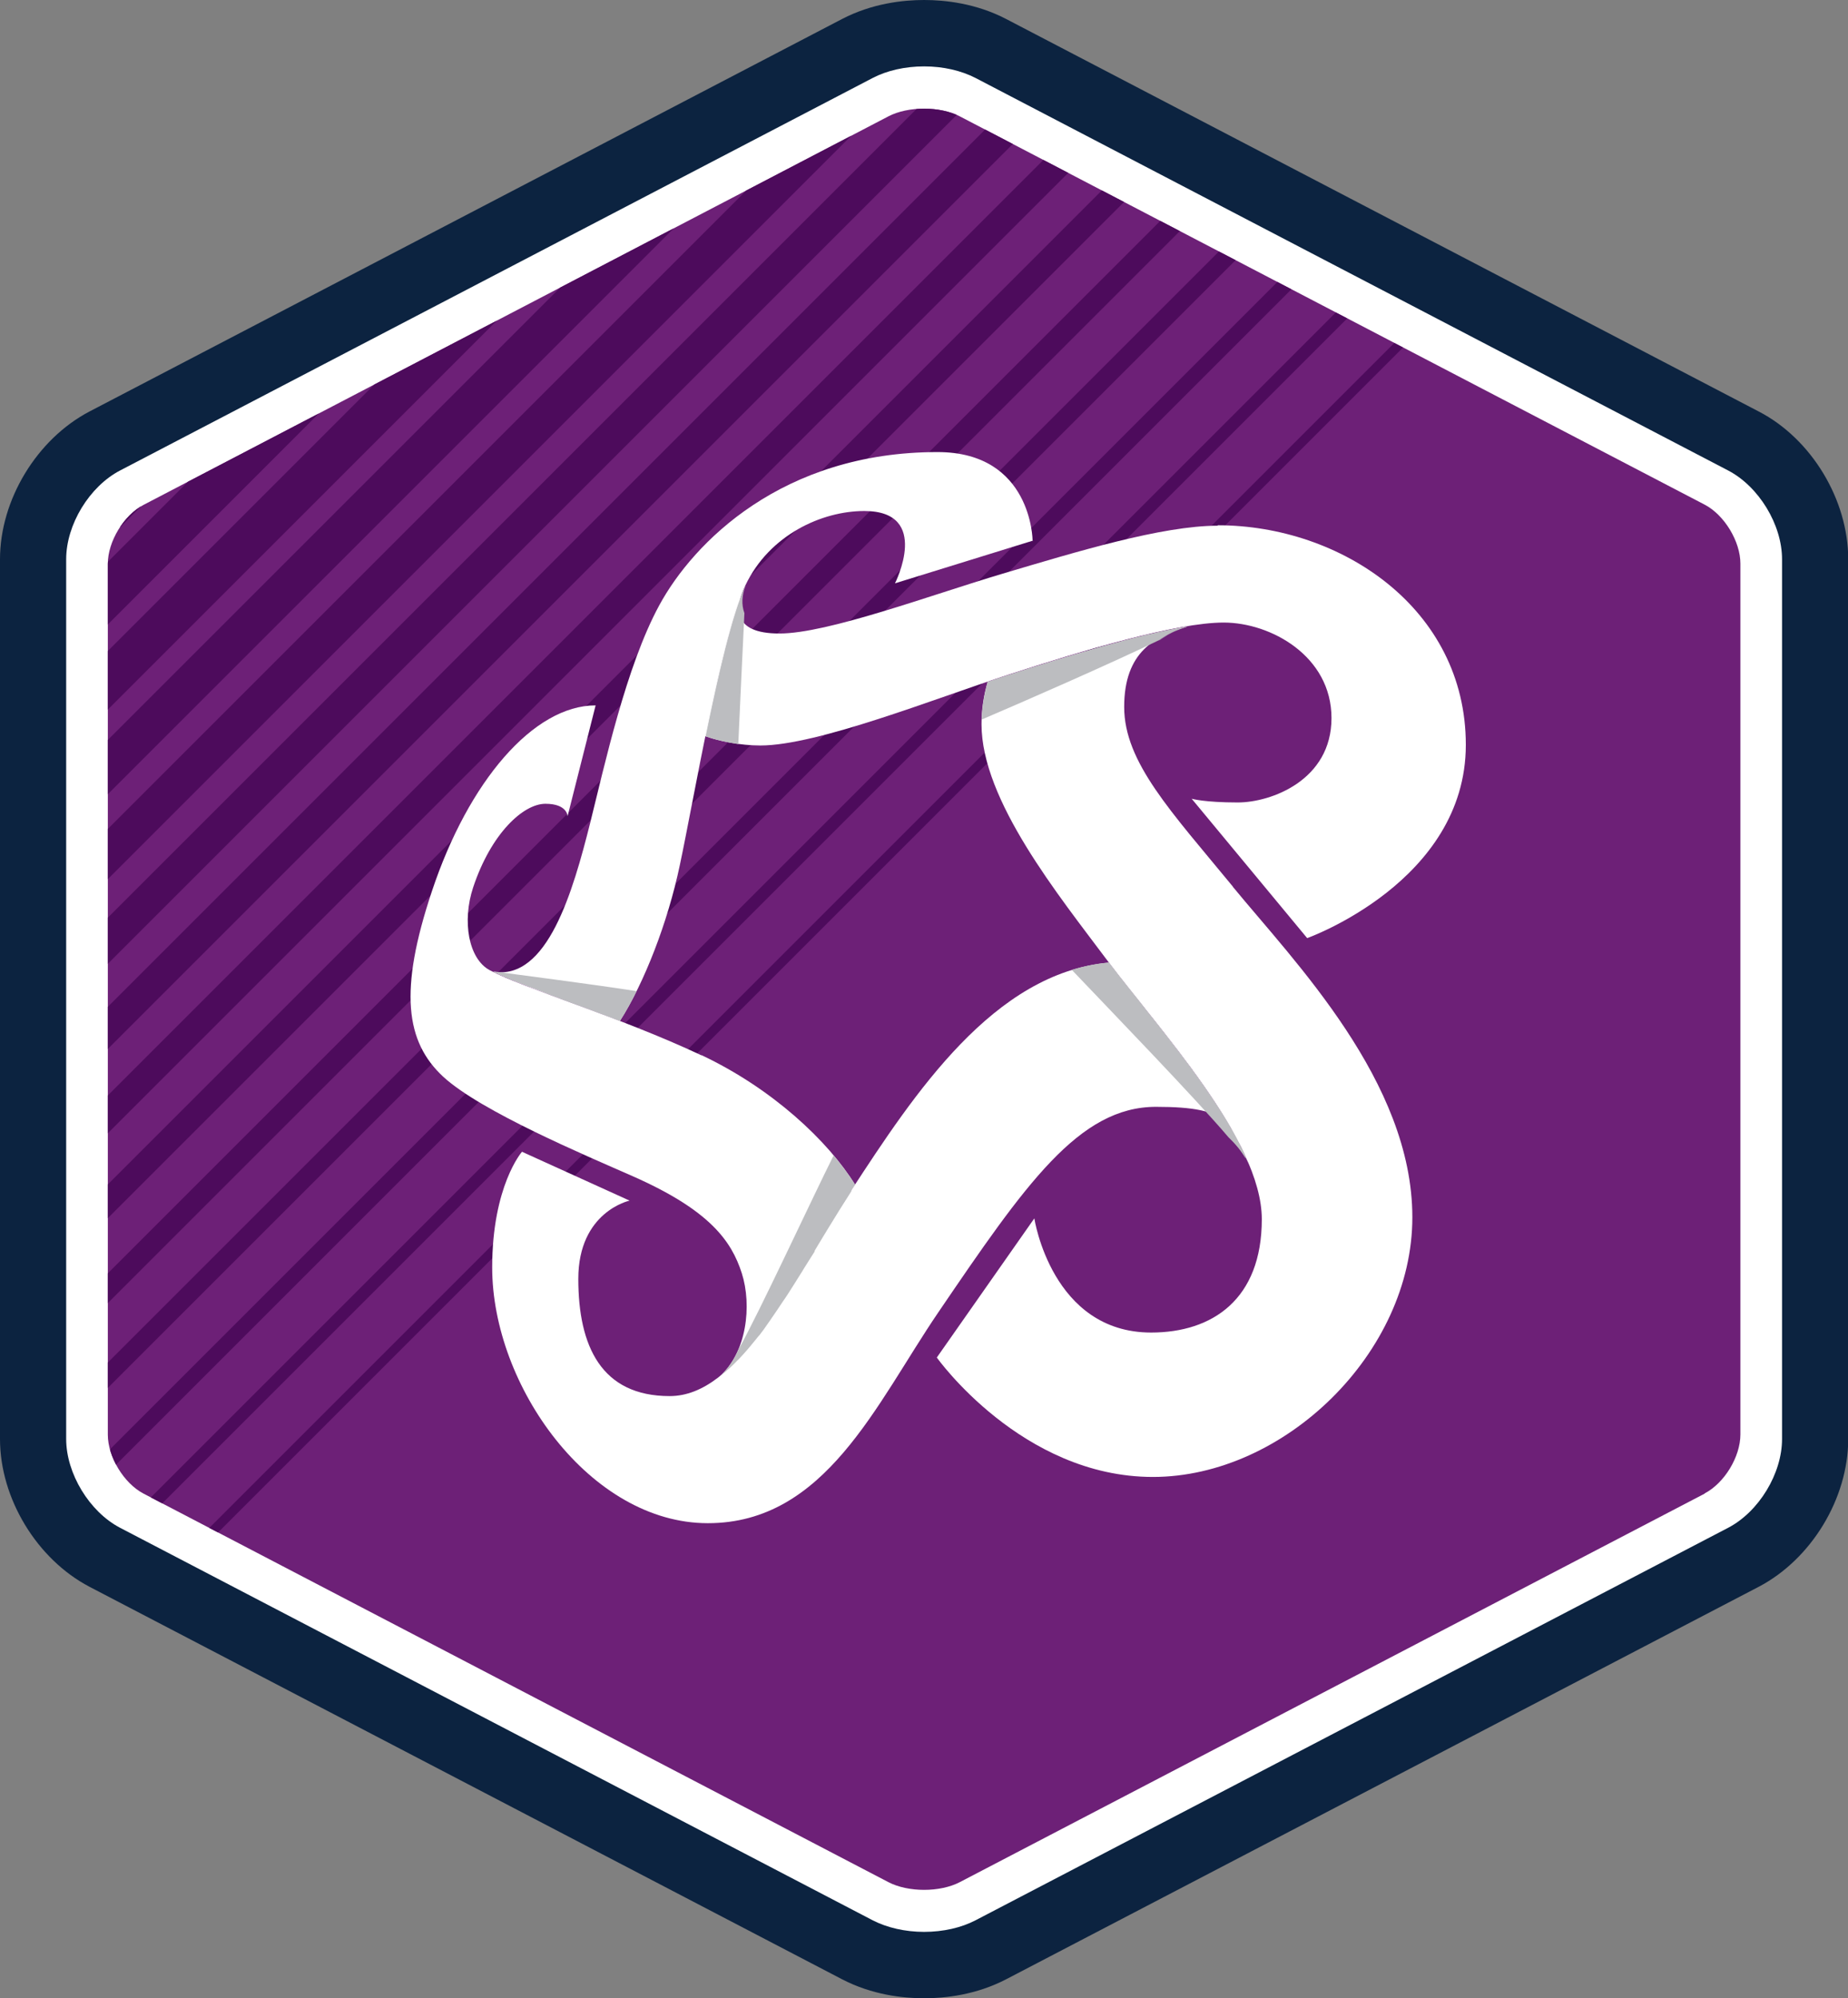 <?xml version="1.0" encoding="UTF-8"?>
<svg xmlns="http://www.w3.org/2000/svg" xmlns:xlink="http://www.w3.org/1999/xlink" version="1.1" viewBox="0 0 843.3 911.9">
  <rect x="0" y="0" width="843.3" height="911.9" fill="#808080" stroke="none"/>
  <defs>
    <style>
      .cls-1 {
        fill: none;
      }

      .cls-2 {
        clip-path: url(#clippath-1);
      }

      .cls-3 {
        clip-path: url(#clippath-2);
      }

      .cls-4 {
        fill: #fff;
      }

      .cls-5 {
        fill: #0c2340;
      }

      .cls-6 {
        fill: #bcbdc0;
      }

      .cls-7 {
        fill: #4d0b5c;
      }

      .cls-8 {
        fill: #6d2077;
      }

      .cls-9 {
        clip-path: url(#clippath);
      }
    </style>
    <clipPath id="clippath">
      <rect class="cls-1" width="843.3" height="911.9"/>
    </clipPath>
    <clipPath id="clippath-1">
      <path class="cls-1" d="M405.4,53.1L65.5,230.4c-9,4.7-16.3,16.7-16.3,26.9v397.4c0,10.1,7.3,22.2,16.3,26.9l339.9,177.3c9,4.7,23.6,4.7,32.6,0l339.9-177.3c9-4.7,16.3-16.7,16.3-26.9v-397.4c0-10.1-7.3-22.2-16.3-26.9L438,53.1c-4.5-2.3-10.4-3.5-16.3-3.5s-11.8,1.2-16.3,3.5h0Z"/>
    </clipPath>
    <clipPath id="clippath-2">
      <rect class="cls-1" x="187.4" y="206.3" width="538.2" height="488.7"/>
    </clipPath>
  </defs>
  <!-- Generator: Adobe Illustrator 28.7.4, SVG Export Plug-In . SVG Version: 1.2.0 Build 166)  -->
  <g>
    <g id="Layer_1">
      <g class="cls-9">
        <g>
          <path class="cls-5" d="M421.7,911.9c-9.5,0-23.7-1.5-37.5-8.7L40.8,724.1C16.8,711.5,0,683.8,0,656.7V255.2c0-27.1,16.8-54.8,40.8-67.4L384.2,8.7C398,1.5,412.2,0,421.7,0s23.7,1.5,37.5,8.7l343.4,179.1c24.1,12.5,40.8,40.3,40.8,67.4v401.5c0,27.1-16.8,54.8-40.8,67.4l-343.4,179.1c-13.8,7.2-28,8.7-37.5,8.7"/>
          <path class="cls-4" d="M421.7,881.6c-8.6,0-16.9-1.9-23.5-5.3L54.8,697.2c-14-7.3-24.6-24.8-24.6-40.5V255.2c0-15.8,10.6-33.2,24.6-40.5L398.2,35.6c6.5-3.4,14.8-5.3,23.5-5.3s16.9,1.9,23.5,5.3l343.4,179.1c14,7.3,24.6,24.7,24.6,40.5v401.5c0,15.8-10.6,33.2-24.6,40.5l-343.4,179.1c-6.5,3.4-14.8,5.3-23.5,5.3"/>
          <path class="cls-8" d="M777.9,681.5c9-4.7,16.3-16.7,16.3-26.9v-397.4c0-10.1-7.3-22.2-16.3-26.9L438,53.1c-9-4.7-23.6-4.7-32.6,0L65.5,230.4c-9,4.7-16.3,16.7-16.3,26.9v397.4c0,10.1,7.3,22.2,16.3,26.9l339.9,177.3c9,4.7,23.6,4.7,32.6,0l339.9-177.3h0Z"/>
        </g>
      </g>
      <g class="cls-2">
        <g>
          <rect class="cls-7" x="-537.7" y="172.8" width="1027.1" height="25.5" transform="translate(-138.3 37.3) rotate(-45)"/>
          <rect class="cls-7" x="-517.9" y="193.3" width="1027.1" height="24.2" transform="translate(-146.5 57.1) rotate(-45)"/>
          <rect class="cls-7" x="-498.1" y="213.8" width="1027.1" height="22.8" transform="translate(-154.7 76.9) rotate(-45)"/>
          <rect class="cls-7" x="-478.2" y="234.2" width="1027.1" height="21.5" transform="translate(-162.9 96.7) rotate(-45)"/>
          <rect class="cls-7" x="-458.4" y="254.7" width="1027.1" height="20.2" transform="translate(-171.1 116.5) rotate(-45)"/>
          <rect class="cls-7" x="-438.6" y="275.2" width="1027.1" height="18.9" transform="translate(-179.3 136.4) rotate(-45)"/>
          <rect class="cls-7" x="-418.8" y="295.7" width="1027.1" height="17.5" transform="translate(-187.5 156.2) rotate(-45)"/>
          <rect class="cls-7" x="-398.9" y="316.2" width="1027.1" height="16.2" transform="translate(-195.7 176) rotate(-45)"/>
          <rect class="cls-7" x="-379.1" y="336.7" width="1027.1" height="14.9" transform="translate(-204 195.8) rotate(-45)"/>
          <rect class="cls-7" x="-359.3" y="357.2" width="1027.1" height="13.6" transform="translate(-212.2 215.7) rotate(-45)"/>
          <rect class="cls-7" x="-339.5" y="377.6" width="1027.1" height="12.2" transform="translate(-220.4 235.5) rotate(-45)"/>
          <rect class="cls-7" x="-319.7" y="398.1" width="1027.1" height="10.9" transform="translate(-228.6 255.3) rotate(-45)"/>
          <rect class="cls-7" x="-299.8" y="418.6" width="1027.1" height="9.6" transform="translate(-236.8 275.1) rotate(-45)"/>
          <rect class="cls-7" x="-280" y="439.1" width="1027.1" height="8.2" transform="translate(-245 295) rotate(-45)"/>
          <rect class="cls-7" x="-260.2" y="459.6" width="1027.1" height="6.9" transform="translate(-253.2 314.8) rotate(-45)"/>
          <rect class="cls-7" x="-240.4" y="480.1" width="1027.1" height="5.6" transform="translate(-261.4 334.6) rotate(-45)"/>
          <rect class="cls-7" x="-220.5" y="500.6" width="1027.1" height="4.3" transform="translate(-269.6 354.4) rotate(-45)"/>
        </g>
      </g>
      <g class="cls-3">
        <g>
          <path class="cls-4" d="M1465.5,667.7l-128.9-420.8h-126.4l-128.3,420.8h98.6c18-15.7,43.9-41.3,70.2-55.6,38.8-21.2,71.4-24.2,94.7-21.7l21.4,77.4h98.6ZM1275.7,507.2c-18.5,4.6-39.3,14.9-58.2,26.1l55.9-203.1,47.5,171.4c-14.8,0-30.2,1.8-45.2,5.5"/>
          <path class="cls-4" d="M902.8,674c-48.6,0-99.8-10.7-135.8-27.2l15.8-73.3c38.5,12,77.7,20.2,121.3,20.2s58.1-9.5,58.1-44.9-1.9-42.3-70.8-57.5c-101.7-22.1-116.9-42.3-116.9-133.3s29.7-117.5,145.3-117.5,80.9,3.8,127.6,13.9l-9.5,79.6c-48-8.2-79-12-116.9-12s-51.8,7.6-51.8,38.5,1.9,41.1,68.2,56.9c113.7,27.2,119.4,49.3,119.4,132s-27.2,124.5-154.2,124.5"/>
          <rect class="cls-4" x="1511.1" y="246.8" width="94.8" height="420.8"/>
          <polygon class="cls-4" points="1858.9 330.9 1858.9 667.7 1764.1 667.7 1764.1 330.9 1651 330.9 1651 246.8 1972 246.8 1972 330.9 1858.9 330.9"/>
          <path class="cls-4" d="M320.1,481.6c-37.8-17.8-80.5-30.3-96.7-38.9-9.6-5.2-12.6-22.3-7.5-37.7,8.2-24.7,22.9-38.2,33-38.2s10.1,5.7,10.1,5.7c0,0,11.5-45.4,12.8-50.6-28.3,0-58,34.6-74.7,84.8-15.2,45.5-12,68.8,5.2,84.7,17.2,15.8,65,35.9,86.3,45.3,35.4,15.6,45.2,29.7,49.9,44.3,4.7,14.7,2.3,36.3-10.2,47.2,20.6-16.2,38.7-51.9,60.2-85,.6-.8,1.1-1.7,1.7-2.6-12.3-19.9-37.7-43.8-70.1-59.1"/>
          <path class="cls-4" d="M562.6,404.6c-28.1-34.2-49.6-56.7-49.6-82s14.3-32.4,29-36.7c-23,3.8-55,13.5-81.6,22.1-3.1,1-6.3,2.1-9.7,3.2h0c-1.7,5.8-2.8,12.1-2.8,19.3,0,34.8,35.2,78.1,57.7,108.2,22.4,30.1,70.2,81.2,70.2,117.7s-22.5,51.7-50.5,51.7c-45.4,0-53.3-52.1-53.3-52.1l-44.5,63.5s38.7,54.5,98.6,54.5,118.4-56.6,118.4-118.5-53.8-116.6-81.9-150.8"/>
          <path class="cls-4" d="M555.7,239.9c-25.5,0-64.5,11.9-98.2,21.9-33.2,9.9-79.8,27.3-101.8,27.3s-20-12-15.8-21.9c-6,12.8-12.5,40.9-18.2,68.7,6.2,2.3,16.2,4.3,25.3,4.3,26,0,79.6-21.4,113.4-32.4s76.5-23.7,98-23.7,49.2,15.3,49.2,43.6-27.5,38.5-42.8,38.5-21-1.7-21-1.7l52.7,63.6s72.4-25.8,72.4-88.2-57.2-100.2-113.2-100.2"/>
          <path class="cls-4" d="M471.2,246.6s-.3-40.3-43.4-40.3c-70.7,0-111.4,41.2-127,70-15.1,27.8-24.9,72.9-31.5,99.3-7.8,31-19.5,72.1-44.3,67.8h.1c11.5,5.8,33.5,13.1,57.8,22.5,11.1-17.4,21.8-44.9,27.3-71,6.5-30.5,18.9-104.5,29.9-127.7,11-23.2,35-34,54.3-34,30.8,0,14,33,14,33l63-19.5h0Z"/>
          <path class="cls-4" d="M570.2,531.9h0c-.7-1.7-1.5-3.5-2.3-5.2-.6-1.3-1.2-2.5-1.9-3.8-15-29.8-43.8-61.9-60-83.6-52.5,4.7-88.7,59.7-117.6,104-28.9,44.4-51.6,93.8-82.8,93.8s-41.7-22.8-41.7-53.5,23.4-35.7,23.4-35.7l-49.1-22.3s-13.6,15.5-13.6,52.8c0,54,44.7,116.7,98.4,116.7s76.8-54.5,105.1-96.1c39.9-58.7,64.3-93.9,99.4-93.9s33.4,7.8,42.7,26.8"/>
          <path class="cls-6" d="M524.4,289.4c6.2-1.5,12.2-2.7,17.6-3.6h0c-5.4.9-11.3,2.1-17.6,3.6M529.1,292.1c3.8-2.7,8-4.7,12.3-6-.8.3-1.7.6-2.5.9l-.8.3h0c-.8.3-1.6.7-2.4,1h0l-.4.2c-.9.5-1.9.9-2.8,1.5h0l-.3.2h0c-1,.6-2.1,1.3-3.1,2h0M497.2,296.6h0c1.5-.4,3-.9,4.5-1.3-1.5.4-3,.9-4.5,1.3M450.7,311.4s0,0,0-.1c0,0,0,0,0,.1M450.7,311.5h0s0,0,0,0"/>
          <path class="cls-6" d="M448,328.4c.2-6.2,1.2-11.8,2.6-16.9h0s0,0,0-.1c0,0,0,0,0-.1h0c1.2-.5,2.4-.9,3.6-1.3,2.1-.7,4.1-1.4,6.1-2,2.8-.9,5.7-1.8,8.7-2.8,1.4-.4,2.8-.9,4.2-1.3,3.3-1,6.7-2.1,10.1-3.1,1.1-.3,2.2-.7,3.3-1,3.3-1,6.6-2,9.9-2.9l.6-.2c1.5-.4,3-.9,4.5-1.3,7.1-2,14.2-3.9,20.8-5.5l.8-.2c.4,0,.7-.2,1.1-.2,6.2-1.5,12.2-2.7,17.6-3.6h0c-.2,0-.4.1-.6.2-4.3,1.3-8.5,3.3-12.3,6-23,11.1-61.7,28-81.1,36.3"/>
          <path class="cls-6" d="M450.8,311.2h0c1.2-.4,2.4-.8,3.6-1.2-1.2.4-2.4.8-3.6,1.2"/>
          <path class="cls-6" d="M226.5,443.7c-.5,0-1.1-.1-1.6-.2,0,0,.7,0,1.6.2"/>
          <path class="cls-6" d="M236.1,448.4c-.2,0-.4-.2-.6-.2-1-.4-2-.8-2.9-1.2-.2,0-.5-.2-.7-.3,1.3.6,2.8,1.2,4.3,1.8M250.8,454c-.2,0-.4-.2-.6-.2.2,0,.4.2.6.2M256,455.9c-.8-.3-1.6-.6-2.3-.9.8.3,1.5.6,2.3.9M261.7,458c-.2,0-.5-.2-.7-.3-1-.4-2-.7-3-1.1,1.2.5,2.4.9,3.7,1.4M273.8,462.5h0c-2.6-1-5.2-2-7.7-2.9,2.5.9,5.1,1.9,7.7,2.9"/>
          <path class="cls-6" d="M282.8,465.9h0c-3-1.2-6-2.3-9-3.4h0c-2.6-1-5.2-2-7.7-2.9-.3-.1-.6-.2-.9-.3-1.2-.4-2.3-.9-3.5-1.3-1.2-.5-2.5-.9-3.7-1.4-.3,0-.5-.2-.8-.3l-.8-.3c0,0-.2,0-.3-.1-.8-.3-1.6-.6-2.3-.9,0,0-.2,0-.3-.1-.5-.2-.9-.3-1.4-.5h-.2c-.3-.2-.7-.3-1-.5-.2,0-.4-.2-.6-.2-.1,0-.2,0-.3-.1-.5-.2-1-.4-1.5-.6l-1.2-.5-.8-.3c-.5-.2-1-.4-1.5-.6l-1-.4-.9-.3c-.4-.2-.9-.3-1.3-.5h-.3c-.6-.3-1.2-.6-1.8-.8l-1.1-.4c-.8-.3-1.6-.6-2.3-.9-1.5-.6-2.9-1.2-4.3-1.8-.7-.3-1.4-.6-2-.9-.7-.3-1.3-.6-2-.9-.6-.3-1.1-.5-1.7-.8l-.4-.2-.3-.2-.4-.2h0s0,0,0,0h0c.5,0,1.1.2,1.6.2,8,1.1,43.9,5.7,63.7,8.8-2.4,4.9-4.9,9.4-7.5,13.4"/>
          <path class="cls-6" d="M390.2,540.7s0,0,0-.1c0,0,0,0,0,.1M388.4,543.4s0,0,0-.1c0,0,0,0,0,.1M388.3,543.5s0,0,0,0c0,0,0,0,0,0M388.2,543.6s0,0,0,0c0,0,0,0,0,0M388.2,543.8s0,0,0-.1c0,0,0,0,0,.1M388.1,543.9s0,0,0-.1c0,0,0,0,0,.1M388,544s0,0,0-.1c0,0,0,0,0,.1M387.9,544.2s0,0,0,0c0,0,0,0,0,0M376.8,561.9c3.6-5.9,7.3-11.9,11.1-17.7-3.5,5.5-7,11-10.4,16.5-.2.4-.5.8-.8,1.2h0M376.7,562h0M372.7,568.6c1.3-2.2,2.7-4.4,4-6.6h0c-1.4,2.2-2.7,4.4-4,6.6M370.9,571.5s0,0,0,0h0M364.5,582c.5-.9,1.1-1.8,1.6-2.6-.2.3-.4.7-.6,1-.3.5-.7,1.1-1,1.6M336.5,620.7c1.2-1.2,2.3-2.5,3.5-3.8-.1.1-.2.3-.3.4-1,1.2-2.1,2.4-3.2,3.5M328.3,628.2h0c3.9-3.4,6.8-7.8,8.9-12.8h0c-2,5-5,9.4-8.9,12.8M328.3,628.2h0c2.3-1.8,4.6-3.9,6.8-6.1-2.2,2.3-4.5,4.3-6.8,6.1"/>
          <path class="cls-6" d="M328.3,628.2h0c3.9-3.4,6.8-7.9,8.9-12.8,8.7-15.2,33.6-69,43.2-88.1.9,1.1,1.8,2.2,2.7,3.3l.2.3c.8,1,1.5,2,2.3,3l.8,1.1c.5.8,1.1,1.5,1.6,2.3.8,1.1,1.5,2.2,2.2,3.3,0,0,0,0,0,0-.6.9-1.1,1.7-1.7,2.6,0,0,0,0,0,.1,0,0,0,0,0,0,0,0,0,0,0,0,0,0,0,0,0,0,0,0,0,0,0,0,0,0,0,0,0,0,0,0,0,0,0,.1h0s0,0,0,.1c0,0,0,0,0,0,0,0,0,0,0,.1,0,0,0,0,0,0,0,0,0,0,0,0h0c-3.8,5.9-7.5,11.9-11.1,17.8h0s0,0,0,0h0c-1.3,2.2-2.7,4.4-4,6.6-.5.9-1.1,1.8-1.6,2.7h0s-.1.3-.1.3h0s0,0,0,0v.2c-1.7,2.6-3.2,5.1-4.8,7.6-.5.9-1.1,1.8-1.6,2.6-2,3.2-4,6.4-6,9.5-.3.5-.7,1-1,1.5-.4.5-.7,1.1-1.1,1.6-.5.7-.9,1.4-1.4,2.1-.3.5-.7,1-1,1.5h0c-2.2,3.3-4.4,6.4-6.5,9.4-.3.4-.7.9-1,1.3-.4.6-.8,1.1-1.3,1.6-.4.5-.8,1-1.2,1.5l-1,1.2c-1,1.2-2,2.5-3,3.6-1.2,1.3-2.3,2.6-3.5,3.8-.2.2-.4.4-.6.6-.3.3-.5.5-.8.8-2.2,2.3-4.5,4.3-6.8,6.1"/>
          <path class="cls-6" d="M377.5,560.7c3.4-5.5,6.8-11,10.4-16.5h0c0,0,0,0,0-.1,0,0,0,0,0,0,0,0,0,0,0-.1,0,0,0,0,0,0,0,0,0,0,0-.1h0s0,0,0-.1c0,0,0,0,0,0,0,0,0,0,0,0,0,0,0,0,0,0,0,0,0,0,0,0,0,0,0,0,0,0,0,0,0,0,0-.1.6-.9,1.1-1.7,1.7-2.6h0c-.6.9-1.1,1.7-1.7,2.6-1.8,2.8-3.6,5.6-5.4,8.4h0c-.5.7-.9,1.4-1.4,2.2h0c-1.4,2.3-2.8,4.5-4.2,6.8M376.7,562h0"/>
          <path class="cls-6" d="M567.9,526.5c-.6-1.2-1.2-2.5-1.8-3.7h0c0,0,0,.1,0,.2.6,1.2,1.2,2.4,1.7,3.5M568.3,528.4h0c-.5-.9-1-1.6-1.5-2.4-.4-.6-.9-1.2-1.3-1.8l-.6-.7c-.6-.8-1.2-1.5-1.9-2.2l-.2-.2c-.6-.7-1.3-1.3-1.9-2,0,0,0-.1-.1-.2,2.9,2.7,5.5,5.8,7.7,9.4"/>
          <path class="cls-6" d="M522.2,459.7c-5.4-6.8-10.5-13.1-14.8-18.8,1.4,1.9,3,3.8,4.5,5.9,2,2.6,4.2,5.3,6.4,8.1,1.3,1.6,2.5,3.2,3.9,4.8M548.9,494.7c0,0-.1-.2-.2-.2h0c0,.1,0,.2,0,.2M552.8,500.5c-.1-.2-.2-.4-.4-.5,0,0,.1.2.2.3,0,0,.1.2.2.3M566.1,523c0,0,0-.1,0-.2h0c0,0,0,.1,0,.2"/>
          <path class="cls-6" d="M568.6,528.8l-.3-.4c-2.2-3.6-4.8-6.7-7.7-9.4-14.8-17.5-54-58-71.5-76.4,5.5-1.7,11.1-2.8,16.9-3.4.4.6.9,1.1,1.3,1.7,4.3,5.7,9.4,12,14.8,18.8.6.8,1.2,1.5,1.8,2.3l.4.5c2.7,3.3,5.4,6.8,8.1,10.3,2.1,2.7,4.2,5.5,6.4,8.3,2,2.6,3.9,5.2,5.8,7.8.7.9,1.3,1.9,2,2.8.6.9,1.3,1.8,1.9,2.7,0,0,.1.2.2.2.7,1,1.4,2.1,2.1,3.1.5.7,1,1.4,1.5,2.2.1.2.2.4.4.5.6.9,1.1,1.8,1.7,2.6.6.9,1.2,1.8,1.8,2.7.5.8,1,1.7,1.6,2.5.6,1,1.3,2.1,1.9,3.1.6,1,1.2,2,1.8,3.1.5.9,1,1.7,1.5,2.6.8,1.4,1.5,2.8,2.2,4.2.2.5.5.9.7,1.4h0c.6,1.2,1.2,2.5,1.8,3.7,0,0,0,0,0,.1l.4,1,.2,1.1h0Z"/>
          <path class="cls-6" d="M339.3,279.7c-1.4-3.8-1.2-8.2.5-12.3-.2.5-.4,1-.6,1.6l-.2.7-.3,1-.2.9v.8c-.1,0-.2,1-.2,1v.5c0,2,.2,3.9.9,5.7h0M321.9,336s0,0,0,0c0,0,0,0,0,0M322.4,336.1c-.2,0-.3-.1-.5-.2.2,0,.3.1.5.2M322.4,336.2s0,0,0,0c0,0,0,0,0,0M322.5,336.2s0,0,0,0c0,0,0,0,0,0M322.6,336.2h0,0"/>
          <path class="cls-6" d="M336.5,339.5c-5.2-.8-10.2-2-14-3.3h0s0,0,0,0c0,0,0,0,0,0h0s0,0,0,0h0c-.2,0-.3-.1-.5-.2h0s0,0,0,0c5.7-27.8,12.1-55.9,18.2-68.7,0,0,0,.1,0,.2-1.7,4.1-1.9,8.5-.5,12.3-.7,15-2.1,43.3-2.8,59.8"/>
          <path class="cls-6" d="M1303,502.5c5.9-.6,11.9-.9,17.7-.9h.2s-.3,0-.3,0c-5.8,0-11.7.3-17.6.8"/>
          <path class="cls-6" d="M1345.3,588.8l-51.6-85.1c3.1-.5,6.2-.8,9.3-1.2,5.9-.6,11.8-.8,17.6-.8h.3s0,0,.2,0l24.2,87.2h0Z"/>
        </g>
      </g>
    </g>
  </g>
</svg>